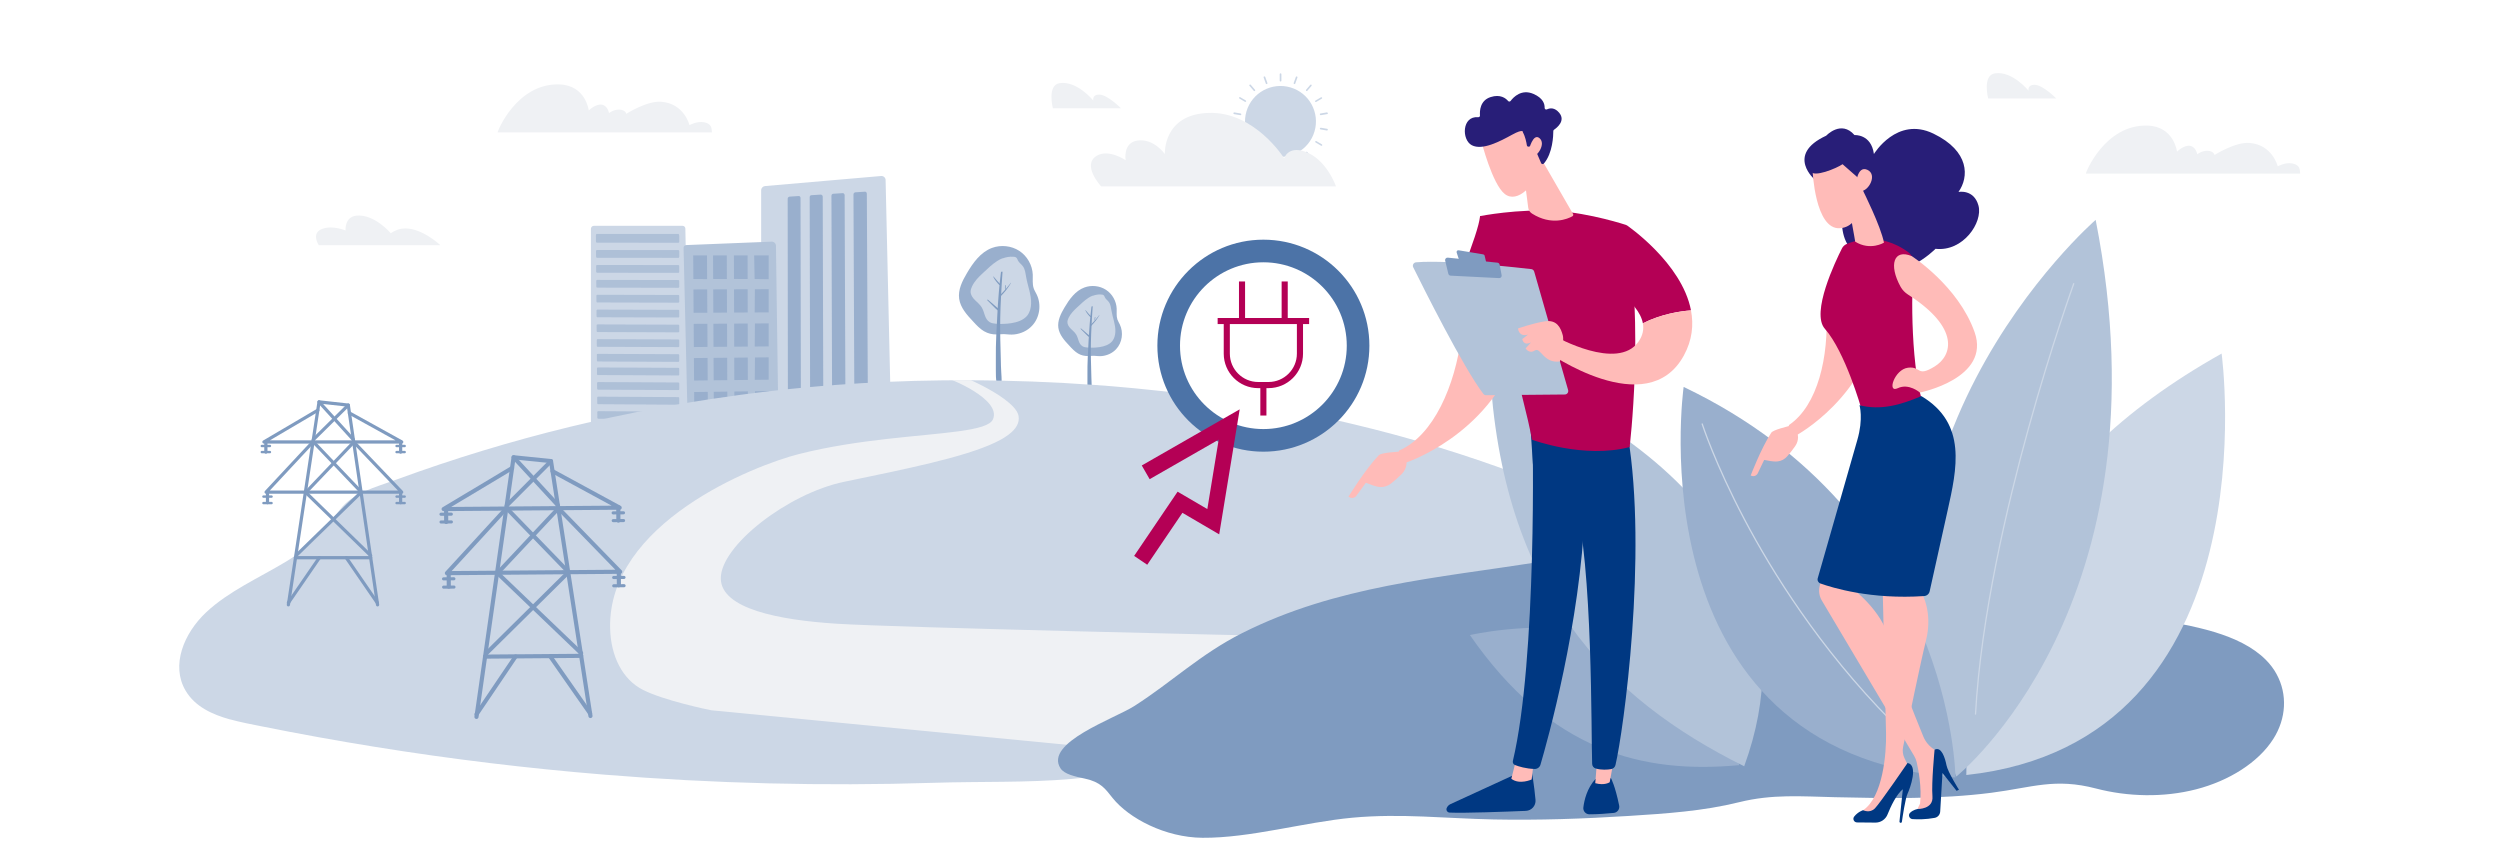 <?xml version="1.0" encoding="UTF-8"?>
<svg xmlns="http://www.w3.org/2000/svg" viewBox="0 0 1440 500">
  <defs>
    <style>
      .cls-1 {
        fill: #99afcd;
      }

      .cls-2 {
        fill: #99afcd;
      }

      .cls-3 {
        fill: #003882;
      }

      .cls-4 {
        fill: #b2c3d9;
      }

      .cls-5 {
        fill: #7f9bc0;
      }

      .cls-6 {
        fill: #b40055;
      }

      .cls-7 {
        fill: #b40055;
      }

      .cls-8 {
        fill: #ccd7e6;
      }

      .cls-9 {
        fill: #ccd7e6;
      }

      .cls-10 {
        fill: #fff;
      }

      .cls-11 {
        fill: #ffbbb8;
      }

      .cls-12 {
        fill: #281e78;
      }

      .cls-13 {
        fill-rule: evenodd;
      }

      .cls-13, .cls-14 {
        fill: #eff1f4;
      }

      .cls-15 {
        opacity: .59;
      }

      .cls-16 {
        fill: #4c73a7;
      }

      .cls-17 {
        fill: #7f9bc0;
      }
    </style>
  </defs>
  <g id="Ebene_3" data-name="Ebene 3">
    <rect class="cls-10" width="1440" height="500"/>
  </g>
  <g id="Ebene_1" data-name="Ebene 1">
    <g>
      <path class="cls-1" d="M621.05,203.66h0c1.68,1.01,3.62,1.43,5.56,1.43,1.18,0,2.27-.17,3.37-.17,1.6.08,3.12.34,4.72.17,3.12-.34,6.06-1.68,8.17-3.96,3.54-3.71,4.38-9.68,2.11-14.32-.42-.93-1.01-1.77-1.35-2.78-.67-2.02-.34-4.13-.42-6.23-.17-4.29-2.53-8.51-6.15-10.86-3.62-2.36-8.42-2.86-12.46-1.35-5.22,1.94-8.67,6.82-11.45,11.54-2.11,3.54-4.13,7.58-3.54,11.71.59,4.04,3.54,7.33,6.32,10.27,1.6,1.77,3.2,3.45,5.22,4.63l-.08-.08Z"/>
      <path class="cls-8" d="M629.39,170.4h0c1.6-.59,3.28-.93,4.97-.76.59,0,1.18.17,1.52.59.25.25.34.67.51,1.01.51,1.09,1.6,1.77,2.27,2.69,1.09,1.43,1.18,3.2,1.52,4.88.67,4.13,2.44,8.08,2.27,12.29-.08,1.94-.59,3.87-1.77,5.39-1.77,2.11-4.63,3.03-7.33,3.45-2.27.34-4.63.42-6.91.25-1.09-.08-2.11-.25-2.95-.76-1.09-.67-1.77-1.85-2.19-3.12s-.76-2.53-1.43-3.62c-.76-1.26-1.94-2.19-3.03-3.28s-2.02-2.36-2.02-3.87c0-.84.34-1.68.67-2.44,1.18-2.44,2.95-4.21,5.05-6.15,2.11-1.94,4.04-3.87,6.4-5.39.76-.51,1.6-.93,2.44-1.26v.08Z"/>
      <path class="cls-17" d="M628.88,176.63h0c0-.34.51-.34.51,0-.25,3.71-.51,7.41-.67,11.12-.34,6.48-.51,13.05-.34,19.54.08,3.28.17,6.57.25,9.85,0,1.6.08,3.12.17,4.8s.25,3.37.17,5.05c-.08.59-.42,1.01-1.01,1.09-.51.08-1.18-.25-1.26-.84-.34-1.94-.34-3.87-.34-5.81s0-3.62,0-5.47c-.08-6.65.34-13.22.67-19.79.34-6.57.84-13.14,1.68-19.71l.17.17Z"/>
      <path class="cls-17" d="M622.48,189.34h0c-.08-.17.08-.25.17-.17.93.76,1.85,1.6,2.78,2.36.42.42.93.76,1.35,1.18.25.17.51.34.67.59s.42.34.42.67c.08.17.08.25-.25.25s-.51-.25-.76-.42-.51-.42-.67-.59l-1.26-1.26c-.84-.84-1.68-1.68-2.53-2.53l.08-.08Z"/>
      <path class="cls-17" d="M633.09,181.51h0c.17-.08.17,0,.17.08-1.26,2.19-2.95,4.29-4.72,6.06-.25.34-.76-.17-.42-.42,1.85-1.77,3.54-3.71,5.05-5.73h-.08Z"/>
      <path class="cls-17" d="M630.82,182.69h0c.08-.17.17-.08.17,0-.17.34-.17.67-.17,1.01,0,.17-.08.34,0,.51s.08.34.08.51c0,0-.25.08-.25,0-.17-.34-.17-.67-.17-1.09s.08-.76.25-1.09l.08.17Z"/>
      <path class="cls-17" d="M625.09,178.73h0c0-.08.17-.17.17-.08.59.59,1.09,1.26,1.6,1.85.25.34.59.59.84.93l.42.42c.17.17.34.25.34.51,0,.17-.17.25-.25.25-.25,0-.34-.17-.51-.34-.17-.08-.25-.25-.42-.42-.25-.34-.51-.59-.76-.93-.51-.67-1.01-1.35-1.35-2.11l-.08-.08Z"/>
    </g>
    <g>
      <path class="cls-1" d="M566.93,190.84h0c2.13,1.28,4.57,1.81,7.01,1.81,1.49,0,2.87-.21,4.25-.21,2.02.11,3.93.43,5.95.21,3.93-.43,7.65-2.13,10.31-5,4.46-4.68,5.53-12.22,2.66-18.07-.53-1.17-1.28-2.23-1.7-3.51-.85-2.55-.43-5.21-.53-7.86-.21-5.42-3.19-10.73-7.76-13.71-4.57-2.98-10.63-3.61-15.73-1.7-6.59,2.44-10.95,8.61-14.45,14.56-2.66,4.46-5.21,9.57-4.46,14.77.74,5.1,4.46,9.25,7.97,12.97,2.02,2.23,4.04,4.36,6.59,5.85l-.11-.11Z"/>
      <path class="cls-8" d="M577.45,148.86h0c2.02-.74,4.14-1.17,6.27-.96.74,0,1.49.21,1.91.74.32.32.43.85.64,1.28.64,1.38,2.02,2.23,2.87,3.4,1.38,1.81,1.49,4.04,1.91,6.16.85,5.21,3.08,10.2,2.87,15.52-.11,2.44-.74,4.89-2.23,6.8-2.23,2.66-5.85,3.83-9.25,4.36-2.87.43-5.85.53-8.71.32-1.38-.11-2.66-.32-3.72-.96-1.38-.85-2.23-2.34-2.76-3.93-.53-1.59-.96-3.19-1.81-4.57-.96-1.59-2.44-2.76-3.83-4.14-1.38-1.38-2.55-2.98-2.55-4.89,0-1.06.43-2.13.85-3.08,1.49-3.08,3.72-5.31,6.38-7.76s5.1-4.89,8.08-6.8c.96-.64,2.02-1.17,3.08-1.59v.11Z"/>
      <path class="cls-17" d="M576.81,156.72h0c0-.43.64-.43.64,0-.32,4.68-.64,9.35-.85,14.03-.43,8.18-.64,16.47-.43,24.66.11,4.14.21,8.29.32,12.43,0,2.02.11,3.93.21,6.06s.32,4.25.21,6.38c-.11.74-.53,1.28-1.28,1.38-.64.11-1.49-.32-1.59-1.06-.43-2.44-.43-4.89-.43-7.33,0-2.34,0-4.57,0-6.91-.11-8.4.43-16.69.85-24.98.43-8.29,1.06-16.58,2.13-24.87l.21.21Z"/>
      <path class="cls-17" d="M568.74,172.77h0c-.11-.21.11-.32.21-.21,1.17.96,2.34,2.02,3.51,2.98.53.53,1.17.96,1.7,1.49.32.21.64.43.85.74s.53.43.53.85c.11.21.11.32-.32.32s-.64-.32-.96-.53-.64-.53-.85-.74l-1.59-1.59c-1.06-1.06-2.13-2.13-3.19-3.19l.11-.11Z"/>
      <path class="cls-17" d="M582.13,162.89h0c.21-.11.21,0,.21.11-1.59,2.76-3.72,5.42-5.95,7.65-.32.43-.96-.21-.53-.53,2.34-2.23,4.46-4.68,6.38-7.23h-.11Z"/>
      <path class="cls-17" d="M579.26,164.37h0c.11-.21.21-.11.21,0-.21.43-.21.85-.21,1.28,0,.21-.11.43,0,.64s.11.43.11.64c0,0-.32.11-.32,0-.21-.43-.21-.85-.21-1.38s.11-.96.32-1.38l.11.21Z"/>
      <path class="cls-17" d="M572.03,159.38h0c0-.11.21-.21.21-.11.74.74,1.38,1.59,2.02,2.34.32.43.74.74,1.06,1.17l.53.53c.21.21.43.32.43.64,0,.21-.21.32-.32.32-.32,0-.43-.21-.64-.43-.21-.11-.32-.32-.53-.53-.32-.43-.64-.74-.96-1.17-.64-.85-1.28-1.7-1.7-2.66l-.11-.11Z"/>
    </g>
    <g>
      <g>
        <path class="cls-9" d="M510.12,103.72c-.02-.66-.3-1.29-.8-1.74-.49-.44-1.15-.66-1.81-.6l-66.84,5.79c-1.24.11-2.24,1.15-2.24,2.4v134.36c0,1.33,1.15,2.3,2.48,2.3h69.99c.65,0,1.27-.21,1.72-.67.45-.46.7-1.06.68-1.71l-3.19-140.13Z"/>
        <g>
          <path class="cls-2" d="M460.15,112.91l-5.34.35c-.57.04-1.11.56-1.11,1.17l.13,123.58c0,.62.55,1.35,1.13,1.35h5.39c.58,0,.96-.73.96-1.35l-.21-123.94c0-.61-.38-1.19-.95-1.15Z"/>
          <path class="cls-2" d="M472.69,112.09l-5.41.35c-.57.04-.9.55-.9,1.16l.26,124.39c0,.62.34,1.35.92,1.35h5.47c.58,0,1.2-.74,1.2-1.36l-.34-124.76c0-.61-.61-1.18-1.19-1.14Z"/>
          <path class="cls-2" d="M485.39,111.25l-5.48.36c-.58.04-1.01.56-1,1.17l.4,125.2c0,.63.43,1.36,1.02,1.36h5.54c.59,0,1.12-.74,1.12-1.37l-.48-125.57c0-.61-.53-1.19-1.11-1.15Z"/>
          <path class="cls-2" d="M498.26,110.41l-5.55.36c-.59.04-1.11.57-1.11,1.19l.54,126.02c0,.63.53,1.37,1.13,1.37h5.61c.6,0,1.04-.74,1.04-1.37l-.62-126.4c0-.62-.45-1.21-1.04-1.17Z"/>
        </g>
      </g>
      <g>
        <path class="cls-9" d="M394.77,131.65c-.02-.84-.7-1.57-1.55-1.57h-51.22c-.86,0-1.63.8-1.63,1.66v119.53c0,.64.29,1.25.75,1.7.45.45,1.08.7,1.72.7l51.76-.14c.64,0,1.27-.26,1.72-.72.45-.46.7-1.11.69-1.75l-2.24-119.4Z"/>
        <g class="cls-15">
          <path class="cls-2" d="M390.75,134.74h-47.02c-.27,0-.49.54-.49.81l.03,3.64c0,.28.22.58.5.58l46.99.05c.27,0,.49-.18.49-.46v-3.49c0-.28-.22-1.13-.49-1.13Z"/>
          <path class="cls-2" d="M390.75,144.04l-46.95-.03c-.27,0-.49.22-.49.5l.03,3.47c0,.28.22.5.49.5l46.92.04c.27,0,.49-.22.49-.5v-3.48c0-.28-.22-.5-.49-.5Z"/>
          <path class="cls-2" d="M390.75,152.68l-46.89-.05c-.27,0-.49.22-.49.5l.03,3.46c0,.27.22.5.49.5l46.85.06c.27,0,.49-.22.49-.5v-3.47c0-.28-.22-.5-.49-.5Z"/>
          <path class="cls-2" d="M390.75,161.3l-46.82-.08c-.27,0-.49.22-.49.5l.03,3.45c0,.27.22.5.49.5l46.79.09c.27,0,.49-.22.49-.5v-3.46c0-.27-.22-.5-.49-.5Z"/>
          <path class="cls-2" d="M390.75,169.89l-46.75-.1c-.27,0-.49.22-.48.49l.03,3.44c0,.27.22.49.49.5l46.72.11c.27,0,.49-.22.49-.49v-3.45c0-.27-.22-.5-.49-.5Z"/>
          <path class="cls-2" d="M390.75,178.46l-46.69-.13c-.27,0-.49.22-.48.49l.03,3.43c0,.27.22.49.49.49l46.65.14c.27,0,.49-.22.49-.49v-3.45c0-.27-.22-.5-.49-.5Z"/>
          <path class="cls-2" d="M390.75,187.01l-46.62-.15c-.27,0-.49.22-.48.49l.03,3.43c0,.27.22.49.49.49l46.59.16c.27,0,.49-.22.49-.49v-3.44c0-.27-.22-.49-.49-.49Z"/>
          <path class="cls-2" d="M390.75,195.53l-46.55-.18c-.27,0-.48.22-.48.49l.03,3.42c0,.27.22.49.49.49l46.52.19c.27,0,.49-.22.49-.49v-3.43c0-.27-.22-.49-.49-.49Z"/>
          <path class="cls-2" d="M390.75,204.02l-46.49-.2c-.27,0-.48.22-.48.49l.03,3.41c0,.27.22.49.49.49l46.45.21c.27,0,.49-.22.49-.49v-3.42c0-.27-.22-.49-.49-.49Z"/>
          <path class="cls-2" d="M390.75,211.87l-46.43-.22c-.27,0-.48.22-.48.49l.03,3.4c0,.27.22.49.49.49l46.39.24c.27,0,.49-.22.49-.49v-3.41c0-.27-.22-.49-.49-.49Z"/>
          <path class="cls-2" d="M390.76,220.32l-46.36-.25c-.27,0-.48.22-.48.48l.03,3.39c0,.27.22.49.49.49l46.33.26c.27,0,.49-.22.49-.48v-3.4c0-.27-.22-.49-.49-.49Z"/>
          <path class="cls-2" d="M390.76,228.74l-46.3-.27c-.27,0-.48.21-.48.48l.03,3.38c0,.27.22.49.49.49l46.26.29c.27,0,.49-.21.49-.48v-3.39c0-.27-.22-.49-.49-.49Z"/>
          <path class="cls-2" d="M390.76,237.14l-46.23-.3c-.27,0-.48.21-.48.48l.03,3.37c0,.27.22.48.49.49l46.2.31c.27,0,.49-.21.49-.48v-3.38c0-.27-.22-.49-.49-.49Z"/>
        </g>
      </g>
      <g>
        <path class="cls-4" d="M446.96,141.56c0-.65-.28-1.27-.75-1.71-.47-.45-1.1-.68-1.75-.66l-49.24,1.97c-.85.03-1.51.74-1.49,1.59l2.5,105.27,49.79-.61c.64,0,1.25-.27,1.69-.73.45-.46.69-1.07.68-1.71l-1.44-103.42Z"/>
        <g>
          <g>
            <polygon class="cls-2" points="407.3 160.78 399.38 160.72 399.29 147.12 407.23 147.12 407.3 160.78"/>
            <polygon class="cls-2" points="418.68 160.75 410.78 160.7 410.72 147.12 418.63 147.12 418.68 160.75"/>
            <polygon class="cls-2" points="430.64 160.72 422.78 160.67 422.73 147.12 430.61 147.12 430.64 160.72"/>
            <polygon class="cls-2" points="442.76 160.84 434.67 160.72 434.39 147.12 442.76 147.12 442.76 160.84"/>
          </g>
          <g>
            <polygon class="cls-2" points="407.41 180.12 399.51 180.16 399.42 166.72 407.34 166.69 407.41 180.12"/>
            <polygon class="cls-2" points="418.75 180.06 410.88 180.1 410.81 166.68 418.7 166.65 418.75 180.06"/>
            <polygon class="cls-2" points="430.68 179.99 422.84 180.03 422.79 166.64 430.65 166.62 430.68 179.99"/>
            <polygon class="cls-2" points="442.76 179.93 434.69 179.97 434.81 166.61 442.76 166.58 442.76 179.93"/>
          </g>
          <g>
            <polygon class="cls-2" points="407.52 199.83 399.65 199.9 399.56 186.54 407.45 186.49 407.52 199.83"/>
            <polygon class="cls-2" points="418.83 199.73 410.98 199.8 410.91 186.47 418.78 186.42 418.83 199.73"/>
            <polygon class="cls-2" points="430.71 199.63 422.9 199.7 422.86 186.39 430.69 186.34 430.71 199.63"/>
            <polygon class="cls-2" points="442.76 199.53 434.72 199.6 434.83 186.32 442.76 186.27 442.76 199.53"/>
          </g>
          <g>
            <polygon class="cls-2" points="407.63 219.1 399.78 219.2 399.69 206.24 407.56 206.16 407.63 219.1"/>
            <polygon class="cls-2" points="418.9 218.97 411.08 219.06 411.01 206.13 418.85 206.05 418.9 218.97"/>
            <polygon class="cls-2" points="430.75 218.83 422.96 218.92 422.92 206.02 430.72 205.94 430.75 218.83"/>
            <polygon class="cls-2" points="442.76 218.7 434.74 218.79 434.86 205.9 442.76 205.83 442.76 218.7"/>
          </g>
          <g>
            <polygon class="cls-2" points="407.74 238.57 399.92 238.69 399.83 225.81 407.67 225.71 407.74 238.57"/>
            <polygon class="cls-2" points="418.97 238.4 411.18 238.52 411.11 225.67 418.93 225.57 418.97 238.4"/>
            <polygon class="cls-2" points="430.79 238.23 423.02 238.34 422.98 225.51 430.76 225.42 430.79 238.23"/>
            <polygon class="cls-2" points="442.76 238.06 434.77 238.17 434.88 225.37 442.76 225.27 442.76 238.06"/>
          </g>
        </g>
      </g>
    </g>
    <path class="cls-9" d="M132.61,414.38c6.02,1.67,12.31,2.83,18.23,4.02,21.74,4.36,43.59,8.32,65.54,11.85,43.56,7.01,87.48,12.35,131.61,15.94,63,5.14,126.4,6.7,189.69,4.71,54.54-1.72,106.08,3.55,154.97-23.37,15.16-8.34,30.29-19.15,48.17-19.13,13.83,0,27.15,6.69,40.85,4.9,15.9-2.08,26.84-14.64,40.43-22.16,17.04-9.43,38.19-10.79,58.32-10.9,20.13-.11,40.82.68,59.81-5.25,33.77-10.55,51.57-45.77,16.44-64.63-1.47-.79-2.97-1.58-4.48-2.38-.63-.33-1.26-.67-1.92-1-.34-.17-.66-.35-1-.53-.98-.5-1.97-1.02-2.97-1.53-3.94-2.02-8-4.06-12.19-6.08-.78-.39-1.56-.76-2.34-1.14-1.78-.86-3.58-1.7-5.39-2.56-3.48-1.63-7.02-3.28-10.65-4.91-13.63-6.12-28.36-12.21-44.22-18.1-.39-.14-.78-.29-1.18-.42-5.65-2.09-11.44-4.16-17.37-6.17-7.56-2.6-15.33-5.13-23.35-7.59-7.26-2.23-14.73-4.4-22.37-6.5-1.55-.44-3.12-.87-4.69-1.28-.57-.16-1.15-.32-1.74-.48-.59-.15-1.18-.31-1.77-.45-5.62-1.49-11.34-2.94-17.16-4.34-.51-.13-1-.25-1.5-.37-.51-.12-1.01-.24-1.52-.36-1.48-.36-2.95-.71-4.47-1.06-17.18-3.99-35.22-7.61-54.11-10.77-1.75-.29-3.52-.58-5.29-.87-8.6-1.38-17.38-2.67-26.36-3.85-6.59-.87-13.25-1.68-20.04-2.42-4.94-.56-9.95-1.08-15.01-1.55-3.56-.35-7.14-.67-10.79-.97-.92-.08-1.85-.16-2.79-.24-3.02-.25-6.06-.48-9.14-.69-23.7-1.72-48.48-2.68-74.31-2.73-.15-.01-.32,0-.47,0h-.39c-.97-.01-1.95,0-2.92,0-2.01,0-4.02.01-6.03.03-.67,0-1.34,0-2.01.02-.84,0-1.69,0-2.55.02-20.63.23-40.74,1.13-60.33,2.59-25.2,1.86-49.52,4.68-72.92,8.25-4.04.61-8.05,1.25-12.04,1.92-20.43,3.39-40.15,7.35-59.12,11.77-3.18.74-6.33,1.48-9.47,2.23-33.86,8.25-67.13,18.37-99.56,30.25-13.23,4.85-25.27,7.52-33.06,17.6-9.23,11.95-16.91,21.33-30.92,29.78-15.63,9.42-33.02,17.04-45.96,29.16s-20.54,30.69-11.84,45.28c5.4,9.06,15.1,13.58,25.63,16.5Z"/>
    <path class="cls-14" d="M351.44,362c.39,15.95,7.08,29.42,18.99,35.41,12.02,6.05,36.98,11.28,39.26,11.71l235.57,22.87,81.39-65.83s-208.6-4.62-244.65-6.89c-33.7-2.15-66.4-8.65-66.82-25.86-.46-18.82,38.46-49.15,71.1-55.91,35.97-7.44,69.09-14.13,86.88-22.59.55-.26,1.07-.52,1.58-.79.55-.27,1.08-.55,1.6-.84.35-.19.69-.38,1.03-.58.03,0,.04-.02.06-.03.46-.26.89-.53,1.31-.8.74-.48,1.45-.95,2.09-1.44,4.47-3.31,6.6-6.94,5.83-10.99-.16-.8-.49-1.61-.96-2.43-.3-.5-.64-1-1.03-1.49-.05-.06-.1-.13-.16-.19-.18-.22-.36-.43-.56-.66-.19-.22-.4-.45-.62-.67-.31-.32-.63-.64-.97-.94-.31-.3-.64-.6-.98-.89-1.69-1.48-3.66-2.92-5.71-4.29-1.86-1.21-3.8-2.37-5.66-3.44-1.38-.78-2.7-1.49-3.92-2.13-3.91-2.04-6.8-3.31-6.8-3.31h-.35s-.29,0-.29,0l-6.71-.05h-1.51s-1.92-.03-1.92-.03v.02h.03c.2.08,1.5.6,3.4,1.5,1.92.88,4.46,2.14,7.09,3.67.57.33,1.15.67,1.72,1.04,3.56,2.2,7.09,4.86,9.34,7.74,2.13,2.72,3.12,5.66,1.89,8.59-1.46,3.5-8.73,5.42-19.72,6.93-21.59,2.98-57.56,4.38-92.1,13.13-25.78,6.51-110.2,39.78-108.72,100.46Z"/>
    <g>
      <circle class="cls-8" cx="737.59" cy="69.96" r="20.43" transform="translate(462.19 757.78) rotate(-73.6)"/>
      <path class="cls-8" d="M737.11,46.47v-3.75c0-.28.21-.49.49-.49s.49.21.49.49v3.75c0,.28-.21.49-.49.49s-.49-.21-.49-.49Z"/>
      <path class="cls-8" d="M745.58,48.42h-.14c-.28-.14-.35-.35-.28-.63l1.25-3.47c.14-.28.35-.35.63-.28.28.14.35.35.28.63l-1.25,3.47c-.07.14-.21.28-.42.28h-.07Z"/>
      <path class="cls-8" d="M752.6,52.45h0c-.07,0-.21-.07-.28-.14-.14-.14-.14-.42,0-.63l2.43-2.85c.21-.14.49-.14.69,0,.14.14.14.42,0,.63l-2.43,2.85c-.07.14-.21.14-.35.14h-.07Z"/>
      <path class="cls-8" d="M757.95,58.78h0c-.14,0-.35-.07-.42-.21-.14-.21-.07-.49.14-.63l3.2-1.88c.21-.14.49-.07.63.14.14.21.07.49-.14.63l-3.2,1.88h-.21v.07Z"/>
      <path class="cls-8" d="M760.73,66.35c-.28,0-.49-.21-.49-.42-.07-.28.07-.56.35-.56l3.68-.63c.28,0,.49.14.56.42s-.07.56-.35.56l-3.68.63h-.07s0,0,0,0Z"/>
      <path class="cls-8" d="M764.35,75.18h-.07s-3.68-.63-3.68-.63c-.21-.07-.42-.28-.35-.56s.28-.42.56-.42l3.68.63c.21.07.35.28.35.56-.07.28-.28.42-.49.42h0Z"/>
      <path class="cls-8" d="M761.15,83.93h-.21s-3.2-1.88-3.2-1.88c-.14-.14-.28-.49-.14-.63s.42-.28.63-.14l3.2,1.88c.14.14.28.42.14.63-.07.14-.28.21-.42.21v-.07Z"/>
      <path class="cls-8" d="M755.04,91.23h0c-.14,0-.28,0-.35-.14l-2.43-2.85c-.21-.21-.21-.56,0-.69.21-.21.56-.21.69,0l2.43,2.85c.21.21.21.56,0,.69-.07.14-.21.14-.28.14h-.07Z"/>
      <path class="cls-8" d="M746.84,95.95h0c-.14,0-.35-.07-.42-.28l-1.25-3.47c-.07-.28,0-.56.28-.63s.56,0,.63.28l1.25,3.47c.07.28,0,.56-.28.63h-.14s-.07,0-.07,0Z"/>
      <path class="cls-8" d="M737.11,97.14v-3.75c0-.28.21-.49.49-.49s.49.21.49.49v3.75c0,.28-.21.49-.49.49s-.49-.21-.49-.49Z"/>
      <path class="cls-8" d="M728.28,95.95h-.14c-.28-.14-.35-.35-.28-.63l1.25-3.47c.14-.28.35-.35.63-.28.28.14.35.35.28.63l-1.25,3.47c-.07.14-.21.28-.42.28h-.07Z"/>
      <path class="cls-8" d="M720.08,91.23h0c-.07,0-.21-.07-.28-.14-.14-.21-.14-.49,0-.69l2.43-2.85c.21-.14.49-.14.69,0,.14.21.14.49,0,.69l-2.43,2.85c-.07.14-.21.14-.35.14h-.07Z"/>
      <path class="cls-8" d="M714.1,84.07h0c-.14,0-.35-.07-.42-.21-.14-.21-.07-.49.14-.63l3.2-1.88c.21-.14.49-.07.63.14.14.21.07.49-.14.63l-3.2,1.88h-.21v.07Z"/>
      <path class="cls-8" d="M710.84,75.18c-.28,0-.49-.21-.49-.42-.07-.28.07-.56.35-.56l3.68-.63c.28,0,.49.14.56.42s-.07.56-.35.56l-3.68.63h-.07s0,0,0,0Z"/>
      <path class="cls-8" d="M714.52,66.35h-.07s-3.68-.63-3.68-.63c-.21-.07-.35-.28-.35-.56.07-.28.28-.42.56-.42l3.68.63c.21.07.35.28.35.56-.07.28-.28.42-.49.42h0Z"/>
      <path class="cls-8" d="M717.3,58.64h-.21s-3.2-1.88-3.2-1.88c-.14-.14-.28-.42-.14-.63.14-.14.42-.28.63-.14l3.2,1.88c.14.14.28.42.14.63-.07.14-.28.21-.42.21v-.07Z"/>
      <path class="cls-8" d="M722.51,52.45h0c-.14,0-.28,0-.35-.14l-2.43-2.85c-.21-.14-.21-.49,0-.63.21-.21.56-.21.69,0l2.43,2.85c.21.14.21.49,0,.63-.07.14-.21.14-.28.14h-.07Z"/>
      <path class="cls-8" d="M729.53,48.42h0c-.14,0-.35-.07-.42-.28l-1.25-3.47c-.07-.28,0-.56.28-.63s.56,0,.63.28l1.25,3.47c.07.28,0,.56-.28.63h-.14s-.07,0-.07,0Z"/>
    </g>
    <g>
      <path class="cls-13" d="M286.59,76.26h123.49c-.21-2.29,0-5-4.59-5.84-4.1-.76-8.34,1.67-8.34,1.67,0,0-2.99-12.51-16.33-13.48-8.2-.63-20.08,6.95-20.08,6.95,0,0-.35-2.22-3.89-2.43-3.47-.14-6.05,2.02-6.05,2.02,0,0-.69-4.24-4.1-4.86-3.54-.63-7.57,3.34-7.57,3.34,0,0-1.67-14.52-16.96-15.01-24.6-.76-35.86,27.38-35.51,27.66h-.07Z"/>
      <path class="cls-13" d="M1201.41,99.98h123.49c-.21-2.29,0-5-4.59-5.84-4.1-.76-8.34,1.67-8.34,1.67,0,0-2.99-12.51-16.33-13.48-8.2-.63-20.08,6.95-20.08,6.95,0,0-.35-2.22-3.89-2.43-3.47-.14-6.05,2.02-6.05,2.02,0,0-.69-4.24-4.1-4.86-3.54-.63-7.57,3.34-7.57,3.34,0,0-1.67-14.52-16.96-15.01-24.6-.76-35.86,27.38-35.51,27.66h-.07Z"/>
      <path class="cls-13" d="M253.54,141.1v.14h-69.91s-4.86-7.16,2.29-9.52c5.91-2.02,13.13,1.04,13.13,1.04,0,0-.76-7.78,6.25-8.55,10.35-1.04,19.81,10.15,19.81,10.15,0,0,2.64-2.08,6.32-2.64,10.49-1.53,22.1,9.38,22.1,9.38h0Z"/>
      <path class="cls-13" d="M769.49,107.36h-135.24s-11.4-12.37-2.5-17.65c6.95-4.1,16.61,2.57,16.61,2.57,0,0-1.74-10.15,6.88-11.33,9.38-1.32,15.71,7.78,15.71,7.78,0,0-1.25-22.93,25.3-23.7,26.55-.83,43.43,26.13,43.43,26.13,0,0,2.15-7.09,11.61-3.96,12.79,4.24,18.21,20.08,18.21,20.08v.07Z"/>
      <path class="cls-13" d="M645.79,62.35h-39.33s-3.47-13.34,3.89-14.45c10.01-1.53,19.39,10.01,19.39,10.01,0,0-.9-3.47,3.54-3.41,4.73.07,12.44,7.92,12.44,7.92l.07-.07Z"/>
      <path class="cls-13" d="M1184.52,56.7h-39.33s-3.47-13.34,3.89-14.45c10.01-1.53,19.39,10.01,19.39,10.01,0,0-.9-3.47,3.54-3.41,4.73.07,12.44,7.92,12.44,7.92l.07-.07Z"/>
    </g>
    <g>
      <g>
        <path class="cls-5" d="M356.2,301.05c.66,0,1.19-.54,1.18-1.2l-.06-7.74c0-.66-.54-1.19-1.2-1.18s-1.19.54-1.18,1.2l.06,7.74c0,.66.54,1.19,1.2,1.18Z"/>
        <g>
          <path class="cls-5" d="M352.28,295.43c0,.49.41.89.9.89l5.96-.05c.49,0,.89-.41.89-.9h0c0-.49-.41-.89-.9-.89l-5.96.05c-.49,0-.89.41-.89.9h0Z"/>
          <path class="cls-5" d="M352.32,299.89c0,.49.41.89.9.89l5.96-.05c.49,0,.89-.41.89-.9h0c0-.49-.41-.89-.9-.89l-5.96.05c-.49,0-.89.41-.89.9h0Z"/>
        </g>
      </g>
      <g>
        <path class="cls-5" d="M257.02,301.84c.66,0,1.19-.54,1.18-1.2l-.06-7.74c0-.66-.54-1.19-1.2-1.18s-1.19.54-1.18,1.2l.06,7.74c0,.66.54,1.19,1.2,1.18Z"/>
        <g>
          <path class="cls-5" d="M253.11,296.21c0,.49.41.89.9.89l5.96-.05c.49,0,.89-.41.89-.9h0c0-.49-.41-.89-.9-.89l-5.96.05c-.49,0-.89.41-.89.9h0Z"/>
          <path class="cls-5" d="M253.14,300.68c0,.49.41.89.9.89l5.96-.05c.49,0,.89-.41.89-.9h0c0-.49-.41-.89-.9-.89l-5.96.05c-.49,0-.89.41-.89.9h0Z"/>
        </g>
      </g>
      <g>
        <path class="cls-5" d="M258.51,339.06c.66,0,1.19-.54,1.18-1.2l-.06-7.74c0-.66-.54-1.19-1.2-1.18s-1.19.54-1.18,1.2l.06,7.74c0,.66.54,1.19,1.2,1.18Z"/>
        <g>
          <path class="cls-5" d="M254.59,333.43c0,.49.41.89.9.89l5.96-.05c.49,0,.89-.41.89-.9h0c0-.49-.41-.89-.9-.89l-5.96.05c-.49,0-.89.41-.89.9h0Z"/>
          <path class="cls-5" d="M254.63,338.2c0,.49.41.89.9.89l5.96-.05c.49,0,.89-.41.89-.9h0c0-.49-.41-.89-.9-.89l-5.96.05c-.49,0-.89.41-.89.9h0Z"/>
        </g>
      </g>
      <g>
        <path class="cls-5" d="M356.49,338.28c.66,0,1.19-.54,1.18-1.2l-.06-7.74c0-.66-.54-1.19-1.2-1.18s-1.19.54-1.18,1.2l.06,7.74c0,.66.54,1.19,1.2,1.18Z"/>
        <g>
          <path class="cls-5" d="M352.57,332.65c0,.49.41.89.9.89l5.96-.05c.49,0,.89-.41.89-.9h0c0-.49-.41-.89-.9-.89l-5.96.05c-.49,0-.89.41-.89.9h0Z"/>
          <path class="cls-5" d="M352.61,337.42c0,.49.41.89.9.89l5.96-.05c.49,0,.89-.41.89-.9h0c0-.49-.41-.89-.9-.89l-5.96.05c-.49,0-.89.41-.89.9h0Z"/>
        </g>
      </g>
      <g>
        <path class="cls-5" d="M340.13,413.6c.06,0,.12,0,.17-.01.65-.1,1.1-.71.99-1.36l-22.74-146.82c-.08-.54-.52-.95-1.06-1l-21.54-2.21c-.64-.07-1.21.38-1.3,1.02l-21.39,149.55c-.09.65.36,1.25,1.01,1.35.65.09,1.25-.36,1.35-1.01l21.23-148.42,19.49,2,22.59,145.91c.09.59.6,1.01,1.19,1.01Z"/>
        <path class="cls-5" d="M255.54,294.41l101.4-.8c.54,0,1.01-.38,1.15-.9.13-.53-.11-1.08-.59-1.34l-38.7-21.02c-.58-.31-1.3-.1-1.62.48-.31.58-.1,1.3.48,1.62l34.65,18.82-92.42.73,35.7-21.39c.56-.34.75-1.07.41-1.63-.34-.56-1.07-.75-1.63-.41l-39.45,23.64c-.46.28-.68.83-.53,1.34.15.52.62.87,1.16.87Z"/>
        <path class="cls-5" d="M257.42,331.32l99.81-.79c.48,0,.91-.29,1.09-.73.18-.44.09-.95-.24-1.29l-35.72-36.74c-.46-.47-1.21-.48-1.68-.02-.47.46-.48,1.21-.02,1.68l33.78,34.74-94.29.75,32.37-35.29c.44-.48.41-1.24-.07-1.68-.49-.45-1.24-.41-1.68.07l-34.23,37.31c-.32.35-.4.86-.21,1.29.19.43.62.71,1.1.71Z"/>
        <path class="cls-5" d="M291.87,292.39c.3,0,.6-.12.83-.35l25.52-25.6c.46-.47.46-1.22,0-1.68-.47-.46-1.22-.46-1.68,0l-25.52,25.6c-.46.47-.46,1.22,0,1.68.23.23.54.35.85.35Z"/>
        <path class="cls-5" d="M321.32,292.16c.29,0,.57-.11.8-.32.48-.45.51-1.2.07-1.68l-25.47-27.58c-.45-.48-1.2-.51-1.68-.07-.48.45-.51,1.2-.07,1.68l25.47,27.58c.24.26.56.39.88.38Z"/>
        <path class="cls-5" d="M334.75,377.4c.31,0,.62-.13.85-.37.45-.48.44-1.23-.04-1.68l-47.29-45.27,34.39-36.63c.45-.48.43-1.23-.05-1.68-.48-.45-1.23-.43-1.68.05l-35.2,37.49c-.45.48-.43,1.22.04,1.68l48.14,46.08c.23.22.53.33.83.33Z"/>
        <path class="cls-5" d="M280.09,377.57c.3,0,.6-.12.83-.34l47.4-46.84c.46-.46.47-1.21.02-1.68l-35.79-36.93c-.46-.47-1.21-.48-1.68-.03-.47.46-.48,1.21-.03,1.68l34.97,36.08-46.56,46.01c-.47.46-.47,1.22-.01,1.68.24.24.55.36.86.35Z"/>
      </g>
      <path class="cls-5" d="M279.38,379.4l55.39-.44c.66,0,1.19-.54,1.18-1.2s-.54-1.19-1.2-1.18l-55.39.44c-.66,0-1.19.54-1.18,1.2s.54,1.19,1.2,1.18Z"/>
      <path class="cls-5" d="M339.9,412.09c.23,0,.47-.07.67-.22.54-.38.67-1.12.29-1.66l-23.03-32.93c-.38-.54-1.12-.67-1.66-.29-.54.38-.67,1.12-.29,1.66l23.03,32.93c.23.33.61.51.99.51Z"/>
      <path class="cls-5" d="M274.49,412.6c.38,0,.75-.19.98-.52l22.5-33.29c.37-.55.23-1.29-.32-1.65-.54-.37-1.29-.23-1.65.32l-22.5,33.29c-.37.55-.23,1.29.32,1.65.21.14.44.21.68.2Z"/>
    </g>
    <g>
      <path class="cls-5" d="M1311.35,388.38c6.29,11.52,5.57,25.48-1.95,37.29-8.66,13.59-25.54,24.1-44.41,28.97-18.87,4.87-39.46,4.3-57.62-.44-23.88-6.24-36.7-.6-60.36,2.44-29.34,3.77-60.68,3.24-89.97,2.55-19.52-.46-36.17-1.85-55.21,2.86-20.88,5.17-42.12,6.57-63.7,7.94-25.91,1.64-52.01,2.53-77.74,2.02-27.51-.55-53.39-3.6-81.4-1.01-27.66,2.56-58.94,11.77-86.33,11.57-21.48-.15-42.42-11.23-51.78-22.9-4.23-5.28-6.7-9.18-16.02-11.19-5.51-1.19-11.77-2.46-14.02-5.94-9.52-14.7,31.19-28.63,42.47-35.83,21.61-13.79,38.17-29.97,62.25-42.08,54.17-27.23,111.6-31.6,171.88-41.06,68.76-10.8,143.56-2.89,210.9,3.96,23.8,2.42,50.67,5.9,71.4,14.63,20.75,8.73,45.12,10.63,68.67,14.27,24.82,3.84,51.63,8.58,66.63,23.55,2.59,2.58,4.7,5.41,6.33,8.41Z"/>
      <path class="cls-2" d="M1001.76,440.73c-55.45,5.12-108.65-7.83-155.09-74.93,0,0,133.24-31.28,155.09,74.93Z"/>
      <path class="cls-4" d="M1004.65,441.38c-78.89-39.16-139.75-100.77-146.54-229.68,0,0,205.33,68.55,146.54,229.68Z"/>
      <path class="cls-9" d="M1132.6,446.41c.23-91.75,29.74-177,147.05-242.75,0,0,30.58,223.43-147.05,242.75Z"/>
      <g>
        <g>
          <path class="cls-4" d="M1126.82,447.29s123.91-99,80.28-320.65c0,0-157.31,136.47-80.28,320.65Z"/>
          <path class="cls-9" d="M1137.7,411.61c-.11-.07-.18-.2-.17-.33,3.09-56.1,18.31-120.55,30.54-164.73,13.25-47.87,25.93-82.93,26.05-83.27.07-.19.29-.3.48-.22.19.07.3.29.22.48-.13.35-12.8,35.38-26.04,83.22-12.22,44.15-27.43,108.53-30.51,164.57-.01.21-.19.36-.39.35-.07,0-.13-.03-.18-.06Z"/>
        </g>
        <g>
          <path class="cls-2" d="M969.78,222.87s-29.72,210.42,156.57,224.97c0,0-1.23-150.8-156.57-224.97Z"/>
          <path class="cls-9" d="M1089.21,415.46c-.1,0-.19-.04-.27-.11-41.31-41.83-68.7-86.1-84.4-115.87-17.02-32.26-24.36-54.93-24.43-55.16-.06-.2.05-.41.24-.47.2-.06.41.05.47.24.07.22,7.4,22.85,24.39,55.06,15.68,29.72,43.02,73.92,84.26,115.68.15.15.14.38,0,.53-.07.07-.17.11-.26.11Z"/>
        </g>
      </g>
      <g>
        <path class="cls-3" d="M882.21,443.79s1.51,8.53,2.25,16.97c.29,3.3-2.26,6.17-5.57,6.3-11.25.47-35.3,1.38-43.93.99-1.3-.06-2.15-1.39-1.67-2.59h0c.4-1.01,1.18-1.83,2.17-2.28l39.73-18.26,7.02-1.13Z"/>
        <path class="cls-11" d="M883.44,438.78l-1.21,10.2s-6.96,3.24-11.71-.41l2.88-11.37,10.04,1.58Z"/>
        <path class="cls-3" d="M882.53,246.95c.52,2.66,2.81,132.97-11.12,191.36-.23.95.26,1.93,1.16,2.31,2.14.87,6.32,2.14,11.34,2.31,1.55.05,2.95-.96,3.39-2.45,3.98-13.55,23.06-81.43,25.55-146.27,2.78-72.46,0-2.47,0-2.47l-1.63-44.79h-28.69Z"/>
        <path class="cls-3" d="M927.92,448.24s2.4,4.31,4.72,15.75c.42,2.07-1.02,4.04-3.12,4.25-3.71.37-9.43.83-14.01.8-2.11-.01-3.76-1.85-3.5-3.95.51-4.18,2.09-11.03,6.97-16.37l8.95-.48Z"/>
        <path class="cls-11" d="M930.02,435.12l-2.83,15.43s-2.8,2.08-8.33.57l1.35-16.6,9.81.6Z"/>
        <path class="cls-3" d="M937.66,250.95c11.39,68.75-2.47,169.92-7.15,189.72-.29,1.21-1.26,2.14-2.49,2.34-2.09.35-5.52.63-8.91-.36-1.17-.34-1.99-1.39-2.03-2.61-.63-16.01.5-114.29-10.11-153.13-.54-1.97-1.74-3.68-3.4-4.87l-20.6-14.65-1.58-23.67,56.28,7.21Z"/>
        <g>
          <path class="cls-6" d="M831.01,183.73c7.33,2.46,19.62,7.7,28.78,17.22,7.38-10.66,13.45-23.88,17.07-40.28-12.23-5.04-11.85-34.01-24.34-36.21-.89,10.33-16.75,47.85-21.51,59.26Z"/>
          <path class="cls-6" d="M936.88,129.65s-20.82-6.93-40.61-8.14c-22.2-1.36-43.64,2.96-43.76,2.96-1.02,12.64,8.85,21.49,4.98,34.13.01,0,.03,0,.04,0,0,0,20.5,69.85,24.89,94.67,0,0,29.81,11.17,56.24,4.24,0,0,8.4-68.49-1.78-127.86Z"/>
          <path class="cls-11" d="M809.25,266.67c-4.58-2.59-3.43-7.11-3.43-7.11,20.01-8.66,32.34-37.61,35.88-65.73,7.72.42,20.97,2.2,32.33,8.95-17,48.64-64.78,63.89-64.78,63.89Z"/>
        </g>
        <path class="cls-11" d="M810.12,265.69c1.16.15,2.12-4.15-2.79-5.7-2.17.3-11.62.63-13.15,2.23-8.12,8.51-17.47,23.88-17.47,23.88,2.61,1.85,4.46-.39,4.46-.39l5.57-7.64c2.68.91,5.02,2.19,8.11,2.44,2.33.19,4.66-.59,6.49-2.08,1.84-1.49,4.21-3.51,6.02-5.34,3.43-3.46,2.76-7.4,2.76-7.4Z"/>
        <path class="cls-6" d="M923.79,162.7l13.09-33.06s31.89,21.67,37.13,49.14c-6.03.44-16.99,2.01-27.72,7.43-2.36-12.97-22.51-23.51-22.51-23.51Z"/>
        <path class="cls-11" d="M895.92,193.81s35.8,20.23,47.88,2.96c2.51-3.59,3.11-7.15,2.49-10.55,10.73-5.42,21.7-6.99,27.72-7.43,1.58,8.28.75,17.09-4.12,25.99-21.16,38.71-78.71-2.14-78.71-2.14l4.74-8.83Z"/>
        <g>
          <path class="cls-4" d="M903.24,224.68l-19.54-68.24c-.22-.77-.88-1.34-1.68-1.43-3.54-.41-13.8-1.57-25.64-2.57-14.27-1.21-30.83-2.18-40.73-1.35-1.41.12-2.26,1.61-1.63,2.87,5.63,11.39,28.79,57.72,40.38,72.9.38.5.98.8,1.61.79l45.33-.42c1.32-.01,2.26-1.28,1.9-2.55Z"/>
          <path class="cls-5" d="M854.34,146.52l-14.17-2.36c-.75-.13-1.37.6-1.13,1.32l1.4,4.25c.12.37.44.64.83.69l13.63,1.82c.71.09,1.29-.55,1.12-1.24l-.87-3.71c-.09-.4-.42-.7-.82-.77Z"/>
          <path class="cls-5" d="M864.95,158.51l-1.17-6.08c-.12-.61-.62-1.07-1.24-1.13l-28.61-2.9c-.96-.1-1.73.78-1.51,1.73l1.82,7.57c.15.61.67,1.04,1.3,1.08l27.96,1.41c.91.05,1.62-.77,1.45-1.67Z"/>
          <path class="cls-11" d="M898.52,208.19s2.72-11.19,1.62-15.16c-1.1-3.97-3.23-9.08-10.32-7.94-7.09,1.13-15.45,4.12-15.45,4.12,0,0,.42,5.17,5.81,3.5l-3.34,2.59s.48,4.14,5.03,1.93l-3.11,3.43s1.96,3.4,5.3,1.22c3.35-2.18,4.95,7.66,14.45,6.32Z"/>
        </g>
        <path class="cls-11" d="M885.88,88.23l20.27,35.15c.16.46-.03.96-.45,1.2-2.6,1.44-11.98,5.6-23.28-1.57-1.18-.75-1.98-1.96-2.16-3.35l-3.09-23.91,8.71-7.53Z"/>
        <g>
          <path class="cls-11" d="M853.28,81.39s6.24,24.65,13.46,30.34c7.22,5.69,17.74-4.71,22.36-18.84l-9.59-24.02-26.23,12.52Z"/>
          <path class="cls-12" d="M880.69,84.45c-.54.18-1.12-.17-1.21-.73-.27-1.72-.94-5.13-2.27-7.45,0,0,.67-2.46-6.19,1.3-6.86,3.76-17.15,9.27-23.26,6.08-5.96-3.12-5.73-16.96,3.62-16.14.6.05,1.14-.37,1.09-.98-.21-2.61,0-8.63,6.08-10.6,5.68-1.85,8.82.7,10.12,2.24.38.45,1.08.44,1.44-.03,1.69-2.24,6.29-7.02,13.14-4.06,5.64,2.43,6.54,5.89,6.46,8.05-.02.7.69,1.17,1.32.87,1.72-.81,4.48-1.24,7.16,2.07,3.7,4.57-1.51,8.59-3.07,9.65-.26.17-.41.46-.41.77,0,2.39-.29,12.81-5.47,18.73-.45.51-1.29.37-1.55-.26l-4.09-9.55c-.19-.44-.69-.67-1.15-.52l-1.74.58Z"/>
          <path class="cls-11" d="M880.62,86.39s2.38-10.02,6.14-6.8c3.75,3.22-.9,10.4-5.16,11.8l-.98-5Z"/>
        </g>
      </g>
      <g>
        <g>
          <path class="cls-11" d="M1034.71,250.75c-4.6-1.59-4.32-5.89-4.32-5.89,16.74-11.25,23.07-39.66,21.55-65.84,7.09-.92,19.44-1.54,30.91,2.68-7.26,47.11-48.15,69.04-48.15,69.04Z"/>
          <path class="cls-11" d="M1035.33,249.71c1.08-.06,1.23-4.13-3.5-4.72-1.92.64-10.47,2.53-11.58,4.25-5.95,9.11-11.86,24.67-11.86,24.67,2.69,1.24,3.99-1.1,3.99-1.1l3.78-7.89c2.59.38,4.94,1.15,7.79.85,2.16-.22,4.13-1.33,5.55-2.99,1.42-1.67,3.24-3.9,4.58-5.87,2.54-3.73,1.26-7.2,1.26-7.2Z"/>
        </g>
        <g>
          <g>
            <path class="cls-12" d="M1045.67,103.83s-17.68-14.64,6.23-25.68c0,0,8.59-9.24,16.3-.34,0,0,9.59-.74,11.18,10.9,0,0,13.2-21.91,34.24-11.76,21.03,10.15,20.54,25.1,14.46,33.61,0,0,8.91-1.76,11.52,7.87,2.61,9.63-8.79,26.68-24.73,24.88,0,0-23.19,23.46-36.83,4.81,0,0-18.04,1.56-17.12-23.31.92-24.88-15.24-20.98-15.24-20.98Z"/>
            <path class="cls-6" d="M1063.56,140.6c4.92-2.18,19.46-6.88,35.28,4.41,2.68,1.92,4.09,5.16,3.63,8.42-1.93,13.68-1.76,62.02,6.14,81.76,0,0-30.23.26-36.49.15,0,0-9.25-32.71-21.02-45.99-8.13-9.17,6.21-39.05,9.88-46.29.56-1.1,1.47-1.97,2.59-2.47Z"/>
            <path class="cls-11" d="M1073.15,109.95s10.26,20.45,12.01,29.82c0,0-7.88,4.85-16.57-.57,0,0-3.51-21.27-5.19-24.95l9.75-4.3Z"/>
            <path class="cls-11" d="M1044.04,98.08s1.35,34.28,15.74,33.38c14.39-.9,13.45-25.28,13.45-25.28,0,0-5.71-14.91-12.71-16.04-7-1.13-16.48,7.94-16.48,7.94Z"/>
            <path class="cls-12" d="M1047.25,87.15s-5.91,7.33-4.38,11.39c1.53,4.06,15.16-1.65,18.44-3.96l12.8,11.24s-2.12-18.28-10.67-23.14c-8.55-4.87-16.19,4.46-16.19,4.46Z"/>
            <path class="cls-11" d="M1068.92,106.92s.62-11.86,6.65-9.12c6.03,2.74.77,12.39-3.75,12.26l-2.9-3.13Z"/>
            <path class="cls-11" d="M1101.21,147.55s26.7,17.05,36.15,43.74c9.45,26.69-31.5,34.81-31.5,34.81,0,0-6.4-5.56-12.77-2.49-6.38,3.07-1.89-10.87,5.91-11.81,7.8-.94,4.96,5.67,15.36-.71,10.13-6.21,14.87-22.09-15.39-41.44-1.75-1.12-3.23-2.65-4.24-4.47-7.01-12.73-3.89-22.04,6.5-17.62Z"/>
          </g>
          <g>
            <path class="cls-11" d="M1052.39,316.54c.06,1.61-2.77,14.39-4.3,21.2-.62,2.74-.19,5.61,1.21,8.05l53.3,89.7c.64,1.09,1.11,2.26,1.4,3.49.98,4.21,3,14.53,1.95,23.91l-2.76,5.73,11.92-2.71,2.59-32.02-3.38-2.06c-2.92-1.78-5.19-4.44-6.49-7.6-4.82-11.71-16.79-41.51-19.87-56.03-3.51-16.51-21.83-29.91-21.83-29.91l3.22-7.61-16.96-14.15Z"/>
            <path class="cls-3" d="M1128.36,454.9s-6.44-10.21-7.2-14.18c-.76-3.97-2.87-10.99-6.84-8.88,0,0-1.87,19.3-1.23,26.85.65,7.54-8.53,7.3-8.53,7.3,0,0-2.53.36-4.38,2.21-1.28,1.28-.36,3.5,1.44,3.61,3,.19,7.77.24,12.78-.72,1.75-.34,3.05-1.83,3.15-3.61l1.32-22.22,8.12,10.26,1.35-.61Z"/>
            <path class="cls-11" d="M1084.23,330.83s1.88,80.24,2.13,91.64c.25,11.4-1.8,36.65-13.22,44.2l4.97,3.68s6.21-5.28,12.28-15.44c6.82-11.42,8.88-13.5,8.88-13.5l-2.26-4.63c-.99-2.03-1.28-4.32-.83-6.53,2.47-11.95,10.7-51.69,12.95-60.25,2.65-10.1,2.84-23.59-6.39-34.89-9.23-11.29-18.52-4.27-18.52-4.27Z"/>
            <path class="cls-3" d="M1094.78,473.96c.35,0,.66-.25.71-.6.38-2.67,1.96-13.4,3.26-16.18,1.48-3.18,6.33-16.57,0-17.7,0,0-15.74,23-18.76,26.1-3.02,3.1-6.84,1.08-6.84,1.08,0,0-2.94.87-5.16,3.71-1.06,1.35-.07,3.33,1.64,3.35l10.6.1c3.08.03,5.85-1.84,6.99-4.7,1.87-4.66,5.07-11.5,8.81-14.53l-1.94,18.59c-.04.41.28.78.7.78Z"/>
            <path class="cls-3" d="M1071.06,233.4s2.39,7.62-1.28,20.16l-22.77,79.52c-.36,1.25.32,2.56,1.54,3,6.81,2.44,29.2,9.35,59.77,7.25,1.54-.11,2.83-1.2,3.16-2.7,2.01-9.07,8.89-40,10.3-46.35,5.39-24.22,11.41-50.33-15.07-66.12-12.2,5.23-23.59,8.31-35.65,5.25Z"/>
          </g>
        </g>
      </g>
    </g>
    <g>
      <g>
        <path class="cls-5" d="M230.76,261.33c.51,0,.93-.42.93-.93v-6.06c0-.51-.42-.93-.93-.93s-.93.42-.93.93v6.06c0,.51.42.93.93.93Z"/>
        <g>
          <path class="cls-5" d="M227.73,256.9c0,.39.31.7.7.7h4.66c.39,0,.7-.31.7-.7h0c0-.39-.31-.7-.7-.7h-4.66c-.39,0-.7.31-.7.7h0Z"/>
          <path class="cls-5" d="M227.73,260.4c0,.39.31.7.7.7h4.66c.39,0,.7-.31.7-.7h0c0-.39-.31-.7-.7-.7h-4.66c-.39,0-.7.31-.7.7h0Z"/>
        </g>
      </g>
      <g>
        <path class="cls-5" d="M153.14,261.33c.51,0,.93-.42.93-.93v-6.06c0-.51-.42-.93-.93-.93s-.93.42-.93.93v6.06c0,.51.42.93.93.93Z"/>
        <g>
          <path class="cls-5" d="M150.11,256.9c0,.39.31.7.7.7h4.66c.39,0,.7-.31.7-.7h0c0-.39-.31-.7-.7-.7h-4.66c-.39,0-.7.31-.7.7h0Z"/>
          <path class="cls-5" d="M150.11,260.4c0,.39.31.7.7.7h4.66c.39,0,.7-.31.7-.7h0c0-.39-.31-.7-.7-.7h-4.66c-.39,0-.7.31-.7.7h0Z"/>
        </g>
      </g>
      <g>
        <path class="cls-5" d="M154.08,290.46c.51,0,.93-.42.93-.93v-6.06c0-.51-.42-.93-.93-.93s-.93.42-.93.93v6.06c0,.51.42.93.93.93Z"/>
        <g>
          <path class="cls-5" d="M151.05,286.04c0,.39.31.7.7.7h4.66c.39,0,.7-.31.7-.7h0c0-.39-.31-.7-.7-.7h-4.66c-.39,0-.7.31-.7.7h0Z"/>
          <path class="cls-5" d="M151.05,289.77c0,.39.31.7.7.7h4.66c.39,0,.7-.31.7-.7h0c0-.39-.31-.7-.7-.7h-4.66c-.39,0-.7.31-.7.7h0Z"/>
        </g>
      </g>
      <g>
        <path class="cls-5" d="M230.76,290.46c.51,0,.93-.42.93-.93v-6.06c0-.51-.42-.93-.93-.93s-.93.42-.93.93v6.06c0,.51.42.93.93.93Z"/>
        <g>
          <path class="cls-5" d="M227.73,286.04c0,.39.31.7.7.7h4.66c.39,0,.7-.31.7-.7h0c0-.39-.31-.7-.7-.7h-4.66c-.39,0-.7.31-.7.7h0Z"/>
          <path class="cls-5" d="M227.73,289.77c0,.39.31.7.7.7h4.66c.39,0,.7-.31.7-.7h0c0-.39-.31-.7-.7-.7h-4.66c-.39,0-.7.31-.7.7h0Z"/>
        </g>
      </g>
      <g>
        <path class="cls-5" d="M217.48,349.31s.09,0,.14-.01c.51-.07.86-.55.79-1.06l-16.88-115.03c-.06-.42-.4-.74-.82-.79l-16.84-1.87c-.5-.06-.95.29-1.02.79l-17.67,116.9c-.08.51.27.98.78,1.06.51.08.98-.27,1.06-.78l17.53-116.01,15.24,1.69,16.77,114.32c.07.46.47.8.92.8Z"/>
        <path class="cls-5" d="M152.03,255.5h79.36c.43,0,.8-.29.9-.7.11-.41-.08-.84-.45-1.05l-30.15-16.69c-.45-.25-1.02-.09-1.27.36-.25.45-.09,1.02.36,1.27l27,14.94h-72.32l28.07-16.52c.44-.26.59-.83.33-1.28-.26-.44-.83-.59-1.28-.33l-31.02,18.25c-.36.21-.54.64-.43,1.05.11.41.48.69.9.69Z"/>
        <path class="cls-5" d="M153.27,284.41h78.11c.37,0,.71-.22.86-.57.15-.34.07-.74-.18-1.01l-27.72-28.98c-.36-.37-.95-.38-1.32-.03-.37.36-.39.95-.03,1.32l26.21,27.4h-73.79l25.55-27.41c.35-.38.33-.97-.05-1.32-.38-.35-.97-.33-1.32.05l-27.01,28.98c-.25.27-.32.67-.17,1.01.15.34.48.56.85.56Z"/>
        <path class="cls-5" d="M180.48,254.15c.24,0,.47-.09.66-.27l20.13-19.88c.37-.36.37-.95,0-1.32-.36-.37-.95-.37-1.32,0l-20.13,19.88c-.37.36-.37.95,0,1.32.18.18.42.28.66.28Z"/>
        <path class="cls-5" d="M203.52,254.15c.22,0,.45-.08.63-.24.38-.35.41-.94.06-1.32l-19.76-21.74c-.35-.38-.94-.41-1.32-.06-.38.35-.41.94-.06,1.32l19.76,21.74c.18.2.44.31.69.31Z"/>
        <path class="cls-5" d="M213.5,320.94c.24,0,.49-.09.67-.28.36-.37.35-.96-.02-1.32l-36.72-35.72,27.14-28.45c.36-.37.34-.96-.03-1.32-.37-.36-.96-.34-1.32.03l-27.78,29.12c-.35.37-.34.96.02,1.31l37.38,36.36c.18.18.42.26.65.26Z"/>
        <path class="cls-5" d="M170.73,320.74c.23,0,.47-.09.65-.26l37.38-36.36c.37-.36.38-.94.02-1.31l-27.78-29.12c-.36-.37-.95-.39-1.32-.03-.37.36-.39.95-.03,1.32l27.14,28.45-36.72,35.72c-.37.36-.38.95-.02,1.32.18.19.43.28.67.28Z"/>
      </g>
      <path class="cls-5" d="M170.16,322.16h43.35c.51,0,.93-.42.93-.93s-.42-.93-.93-.93h-43.35c-.51,0-.93.42-.93.93s.42.93.93.93Z"/>
      <path class="cls-5" d="M217.31,348.12c.18,0,.37-.05.53-.16.42-.29.53-.87.24-1.3l-17.82-25.91c-.29-.42-.87-.53-1.3-.24-.42.29-.53.87-.24,1.3l17.82,25.91c.18.26.47.4.77.4Z"/>
      <path class="cls-5" d="M166.12,348.12c.3,0,.59-.14.77-.4l17.82-25.91c.29-.42.18-1-.24-1.3-.42-.29-1-.18-1.3.24l-17.82,25.91c-.29.42-.18,1,.24,1.3.16.11.35.16.53.16Z"/>
    </g>
    <g>
      <g>
        <circle class="cls-16" cx="727.71" cy="199.11" r="61.06"/>
        <circle class="cls-10" cx="727.71" cy="199.11" r="48.03"/>
        <polygon class="cls-7" points="666.14 273.75 701.97 253.21 695.42 293.23 678.3 283.21 653.26 320.2 660.8 325.3 681.07 295.38 702.26 307.79 714.06 235.78 657.66 268.11 662.2 276.01 666.14 273.75"/>
      </g>
      <path id="Strom" class="cls-7" d="M754.03,183.17h-12.29v-21.06h-3.52v21.06h-21.06v-21.06h-3.51v21.06h-12.29v3.51h3.51v17.02c0,10.97,8.89,19.87,19.87,19.87h1.21v15.79h3.51v-15.8h1.21c10.97,0,19.87-8.89,19.87-19.87v-17.02h3.51v-3.5h-.02ZM747.01,203.69c-.01,9.02-7.32,16.33-16.34,16.34h-5.94c-9.02-.01-16.33-7.32-16.34-16.34v-17.02h38.62v17.02h0Z"/>
    </g>
  </g>
</svg>